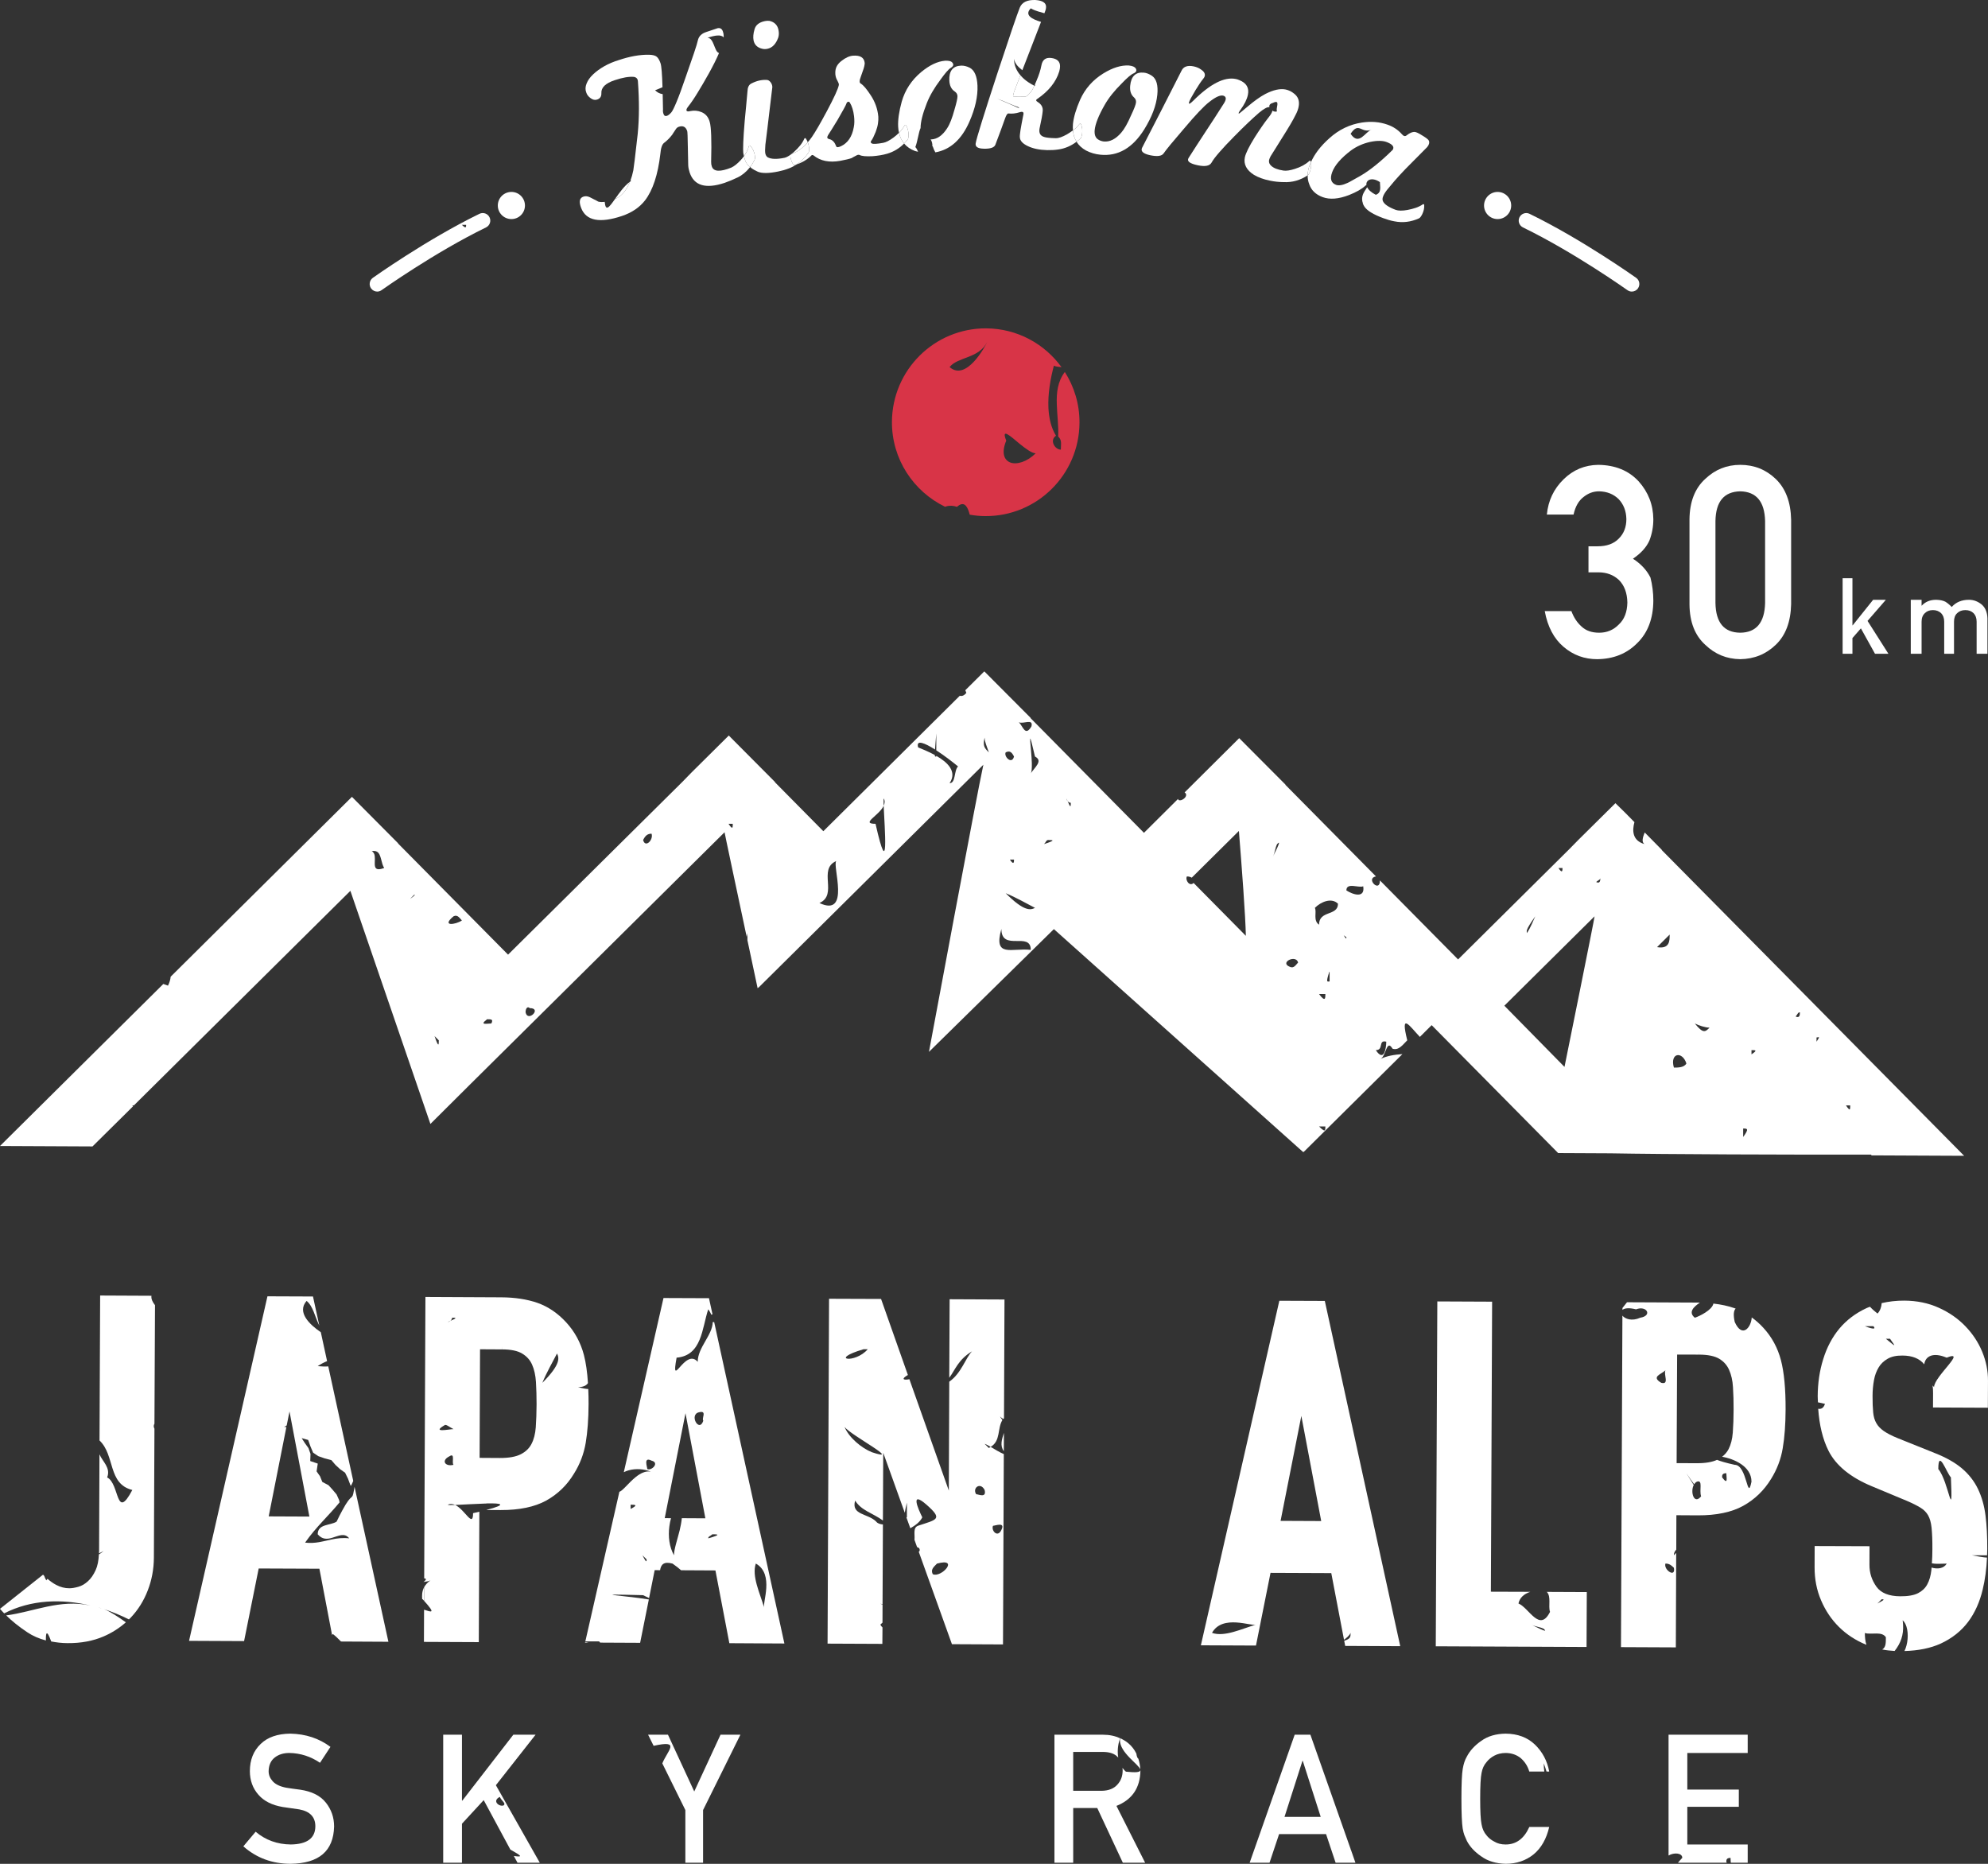 <?xml version="1.0" encoding="utf-8"?>
<!-- Generator: Adobe Illustrator 16.0.0, SVG Export Plug-In . SVG Version: 6.00 Build 0)  -->
<!DOCTYPE svg PUBLIC "-//W3C//DTD SVG 1.1//EN" "http://www.w3.org/Graphics/SVG/1.1/DTD/svg11.dtd">
<svg version="1.1" id="レイヤー_1" xmlns="http://www.w3.org/2000/svg" xmlns:xlink="http://www.w3.org/1999/xlink" x="0px"
	 y="0px" width="320px" height="300.004px" viewBox="0 0 320 300.004" enable-background="new 0 0 320 300.004"
	 xml:space="preserve">
<rect x="0" y="0" width="320" height="300.004" fill="#333333" stroke="none"/>
<g>
	<g>
		<g>
			<g>
				<path fill="#FFFFFF" d="M255.689,87.933h1.461c1.47,0,2.609-0.4,3.43-1.25c0.8-0.8,1.21-1.84,1.21-3.14
					c-0.03-1.31-0.45-2.37-1.25-3.21c-0.82-0.8-1.86-1.22-3.14-1.25c-0.931,0-1.75,0.31-2.5,0.91c-0.801,0.61-1.33,1.55-1.61,2.83
					h-4.3c0.22-2.24,1.109-4.13,2.699-5.68c1.551-1.52,3.41-2.29,5.57-2.32c2.73,0.03,4.91,0.92,6.52,2.67
					c1.541,1.73,2.33,3.75,2.351,6.09c0,1.19-0.21,2.33-0.63,3.42c-0.49,1.1-1.38,2.069-2.65,2.93c1.301,0.84,2.24,1.86,2.82,3.04
					c0.3,1.2,0.46,2.43,0.46,3.72c-0.021,2.88-0.89,5.16-2.59,6.82c-1.69,1.71-3.83,2.56-6.45,2.59c-2.04,0-3.84-0.65-5.4-1.98
					c-1.569-1.33-2.58-3.25-3.039-5.76h4.289c0.381,1.03,0.931,1.86,1.631,2.48c0.709,0.67,1.649,1,2.84,1
					c1.25,0,2.31-0.44,3.18-1.34c0.87-0.81,1.33-1.99,1.359-3.52c-0.029-1.55-0.489-2.76-1.359-3.63c-0.87-0.81-1.96-1.23-3.29-1.23
					h-1.61V87.933L255.689,87.933z"/>
				<path fill="#FFFFFF" d="M271.95,83.583c0.03-2.81,0.87-4.99,2.55-6.51c1.57-1.49,3.439-2.25,5.62-2.25
					c2.239,0,4.14,0.76,5.72,2.28c1.59,1.53,2.41,3.72,2.471,6.56v13.569c-0.061,2.84-0.881,5.03-2.471,6.55
					c-1.58,1.52-3.48,2.29-5.72,2.32c-2.181-0.03-4.05-0.79-5.62-2.3c-1.68-1.52-2.52-3.68-2.55-6.49V83.583z M284.12,83.853
					c-0.08-3.13-1.42-4.71-4-4.77c-2.61,0.06-3.931,1.64-3.99,4.77v13.219c0.06,3.15,1.38,4.74,3.99,4.77
					c2.58-0.03,3.92-1.62,4-4.77V83.853z"/>
			</g>
			<g>
				<polygon fill="#FFFFFF" points="296.6,93.072 298.18,93.072 298.18,100.652 298.221,100.652 301.51,96.542 303.561,96.542 
					300.609,99.942 303.971,105.232 301.811,105.232 299.54,101.143 298.18,102.703 298.18,105.232 296.6,105.232 				"/>
				<path fill="#FFFFFF" d="M307.57,96.542h1.74v0.94h0.029c0.58-0.63,1.36-0.94,2.311-0.94c0.609,0.01,1.109,0.12,1.49,0.31
					c0.369,0.23,0.709,0.52,1.02,0.85c0.68-0.78,1.619-1.16,2.79-1.16c0.729,0,1.409,0.26,2.02,0.75c0.601,0.51,0.91,1.26,0.94,2.24
					v5.7h-1.74v-5.16c0-0.6-0.18-1.06-0.5-1.38c-0.34-0.33-0.779-0.49-1.311-0.49c-0.539,0-0.979,0.16-1.319,0.49
					c-0.351,0.32-0.511,0.78-0.511,1.38v5.16h-1.579v-5.16c0-0.6-0.181-1.06-0.5-1.38c-0.36-0.33-0.79-0.49-1.31-0.49
					c-0.541,0-0.971,0.16-1.301,0.49c-0.35,0.32-0.529,0.78-0.529,1.38v5.16h-1.74V96.542z"/>
			</g>
		</g>
		<g>
			<path fill="none" d="M199.42,133.752l-7.59,7.52c0.21,0.12,0.391,0.29,0.561,0.47c-0.08,0.16-0.17,0.29-0.261,0.38l8.41,8.51
				C200.471,147.322,199.91,139.882,199.42,133.752z"/>
			<path fill="#FFFFFF" d="M67.96,257.42h0.08l0.23,0.26v-2.199C67.91,256.15,67.91,256.852,67.96,257.42z"/>
			<path fill="#FFFFFF" d="M98.98,32.053L98.98,32.053c1.05-0.45,1.86-1.38,2.42-2.8C100.46,29.934,99.64,31.124,98.98,32.053z"/>
			<path fill="none" d="M249.16,160.002c0.311,0.16,0.55,0.33,0.73,0.52c0.139,0.17,0.229,0.391,0.25,0.66
				c0.01,0.061,0.039,0.12,0.039,0.18C249.16,161.691,247.811,160.352,249.16,160.002z M251.83,171.73c0,0,4.92-24.29,4.84-24.238
				l-14.52,14.389L251.83,171.73z"/>
			<polygon fill="#FFFFFF" points="68.28,254.621 68.28,254.55 68.17,254.641 			"/>
			<path fill="#FFFFFF" d="M164.25,12.114l-1.01,2.63l-0.08,0.29l-0.08,0.32c-0.03,0.07,0,0.13,0.061,0.18
				c0.049,0.05,0.17,0.05,0.369,0.01c0.19,0.03,0.42,0.04,0.68,0.03l0.91-0.03c0.17-0.02,0.461-0.29,0.881-0.81
				c0.1-0.12,0.22-0.32,0.359-0.61l0.15-0.33C166.029,13.574,165.02,13.024,164.25,12.114z"/>
			<path fill="#FFFFFF" d="M84.5,33.083c0-1.21-0.97-2.19-2.18-2.19s-2.19,0.98-2.19,2.19c0,1.2,0.98,2.18,2.19,2.18
				S84.5,34.283,84.5,33.083z"/>
			<path fill="#FFFFFF" d="M75.03,36.193c0,0.34,0,0.68-0.68,0H75.03z M59.73,46.423c0.24,0.33,0.61,0.51,0.99,0.51
				c0.24,0,0.49-0.08,0.7-0.23c0.09-0.06,8.52-6.06,16.82-10.1c0.6-0.3,0.85-1.02,0.56-1.62c-0.29-0.61-1.02-0.86-1.62-0.57
				c-8.49,4.13-17.08,10.25-17.17,10.31C59.47,45.113,59.34,45.874,59.73,46.423z"/>
			<path fill="#FFFFFF" d="M238.88,33.083c0,1.2,0.979,2.18,2.181,2.18c1.209,0,2.189-0.98,2.189-2.18c0-1.21-0.98-2.19-2.189-2.19
				C239.859,30.894,238.88,31.874,238.88,33.083z"/>
			<path fill="#FFFFFF" d="M244.58,34.983c-0.29,0.6-0.04,1.32,0.561,1.62c8.299,4.04,16.729,10.04,16.819,10.1
				c0.21,0.15,0.46,0.23,0.7,0.23c0.38,0,0.76-0.18,0.99-0.51c0.39-0.55,0.27-1.31-0.28-1.7c-0.091-0.06-8.681-6.18-17.17-10.31
				C245.6,34.124,244.88,34.374,244.58,34.983z"/>
			<path fill="#FFFFFF" d="M94.42,13.444c-0.21,0.52-0.23,1-0.05,1.45c0.11,0.35,0.34,0.65,0.7,0.91c0.35,0.26,0.7,0.34,1.05,0.22
				c0.48-0.16,0.7-0.5,0.68-1.03c-0.05-0.9,0.67-1.6,2.16-2.09c1.26-0.42,2.28-0.6,3.07-0.53c0.4,0.07,0.62,0.3,0.65,0.7
				c0.23,3.13,0.22,5.95-0.03,8.479c-0.41,3.65-0.65,5.61-0.71,5.88c-0.12,0.6-0.28,1.14-0.46,1.63l0.12,0.05l-0.2,0.14
				c-0.56,1.42-1.37,2.35-2.42,2.8l0,0c-0.91,1.29-1.5,2.09-1.64,0.44c-0.39,0.04-0.74,0.04-1.04-0.04
				c-0.22-0.13-0.44-0.25-0.66-0.35l-0.68-0.35c-0.37-0.18-0.72-0.22-1.06-0.1c-0.62,0.21-0.74,0.82-0.35,1.83
				c0.79,2.05,2.98,2.48,6.57,1.28c1.57-0.53,2.81-1.36,3.7-2.5c1.26-1.64,2.08-4.13,2.47-7.46c0.08-0.97,0.28-1.57,0.61-1.81
				c0.47-0.36,0.86-0.75,1.18-1.16c0.08-0.07,0.17-0.21,0.28-0.4c0.12-0.19,0.27-0.42,0.46-0.69c0.12-0.17,0.27-0.28,0.46-0.34
				c0.66-0.22,1.11,0.01,1.34,0.7c0.04,0.13,0.08,1,0.1,2.6c0.05,1.89,0.07,2.86,0.06,2.92c0.02,0.37,0.1,0.75,0.23,1.14
				c0.71,2.13,2.59,2.68,5.63,1.67c0.66-0.23,1.36-0.52,2.11-0.88c0.74-0.36,1.39-0.91,1.97-1.63l0.03-0.05
				c-0.15-0.12-0.3-0.24-0.42-0.38c-0.18-0.22-0.32-0.48-0.42-0.78c-0.05-0.17-0.11-0.37-0.16-0.58c-0.15,0.21-0.32,0.43-0.52,0.64
				c-0.56,0.6-1.07,1-1.51,1.2c-1.81,0.73-2.86,0.67-3.14-0.18c-0.08-0.22-0.12-0.48-0.11-0.76c0.09-3.47,0.01-5.6-0.23-6.41
				c-0.21-0.77-0.65-1.3-1.33-1.58c-0.58-0.24-1.18-0.29-1.77-0.169c-0.37,0.1-0.59,0.069-0.64-0.091
				c-0.05-0.139,0.06-0.369,0.31-0.679c0.46-0.59,0.96-1.32,1.49-2.2c0.54-0.87,1.14-1.91,1.81-3.1c0.7-1.27,1.24-2.35,1.63-3.27
				c-0.77-0.18-0.8-2.45-1.86-2.45c1.19-0.4,2.15-0.56,2.6-0.08c0.01-0.06,0.02-0.13,0.01-0.19c0-0.25-0.04-0.49-0.12-0.72
				c-0.15-0.46-0.44-0.64-0.87-0.55l-1.85,0.62c-0.69,0.23-1.11,0.63-1.28,1.19c-0.11,0.5-0.34,1.25-0.68,2.25
				c-0.34,1.01-0.78,2.29-1.33,3.84c-0.59,1.73-1.08,3.06-1.47,3.99c-0.39,0.93-0.67,1.489-0.84,1.669
				c-0.26,0.29-0.49,0.47-0.69,0.54c-0.28,0.09-0.46-0.01-0.56-0.31c-0.08-0.23-0.11-0.459-0.08-0.7c-0.01-0.91-0.03-1.73-0.05-2.48
				c-0.45-0.07-0.84-0.24-1.23-0.63c0.34-0.1,0.78-0.32,1.2-0.48c-0.06-2.13-0.17-3.42-0.31-3.84c-0.17-0.5-0.37-0.86-0.62-1.07
				s-0.67-0.31-1.25-0.32c-1.46-0.03-3.08,0.26-4.86,0.86c-0.83,0.25-1.61,0.58-2.32,0.98c-0.72,0.41-1.32,0.85-1.81,1.32
				C94.97,12.444,94.62,12.934,94.42,13.444z"/>
			<path fill="#FFFFFF" d="M130.02,22.903c-0.07-0.19-0.15-0.36-0.25-0.52c-0.12-0.2-0.22-0.21-0.31-0.05
				c-0.16,0.38-0.39,0.74-0.66,1.08c-0.28,0.34-0.59,0.67-0.94,0.99c-0.15,0.14-0.29,0.26-0.43,0.37
				C128.35,24.463,129.21,23.843,130.02,22.903z"/>
			<path fill="#FFFFFF" d="M120.85,23.553c0.29,0.34,0.5,0.77,0.62,1.28c0.08,0.41,0.09,0.69,0.01,0.84
				c-0.12,0.24-0.24,0.47-0.36,0.68c-0.12,0.19-0.24,0.36-0.37,0.52c0.08,0.07,0.15,0.15,0.24,0.22c0.26,0.18,0.59,0.37,1,0.55
				c0.67,0.28,1.77,0.27,3.28-0.04c0.33-0.07,0.64-0.15,0.93-0.23c0.29-0.09,0.57-0.18,0.84-0.29c0.42-0.16,0.81-0.37,1.17-0.61
				l-0.2,0.08c-0.21,0.03-0.34-0.03-0.38-0.17c-0.21-0.34-0.34-0.72-0.4-1.16c-0.02-0.18,0-0.28,0.05-0.34
				c-0.38,0.27-0.72,0.46-1.02,0.52c-1.23,0.25-2.12,0.22-2.68-0.08c-0.19-0.11-0.32-0.32-0.39-0.62c-0.05-0.26-0.05-0.73,0.01-1.41
				c0.22-1.69,0.41-3.31,0.59-4.85s0.35-3.02,0.53-4.43c-0.01-0.3-0.11-0.56-0.29-0.79c-0.19-0.24-0.39-0.35-0.61-0.36
				c-0.82-0.05-1.66,0.15-2.5,0.59c-0.38,0.2-0.58,0.61-0.6,1.23c-0.08,0.81-0.15,1.61-0.22,2.41c-0.07,0.81-0.15,1.61-0.23,2.41
				c-0.12,1.43-0.2,2.58-0.23,3.43c-0.03,0.86-0.03,1.42,0,1.69l0.11,0.51c0.38-0.53,0.65-1.05,0.79-1.59
				C120.61,23.363,120.71,23.374,120.85,23.553z"/>
			<path fill="#FFFFFF" d="M125.31,4.824c-0.16-0.8-0.66-1.29-1.48-1.47c-0.23-0.02-0.46-0.01-0.7,0.04
				c-0.94,0.19-1.5,0.64-1.68,1.34c-0.2,0.68-0.25,1.27-0.15,1.77c0.15,0.73,0.64,1.19,1.46,1.36c0.23,0.05,0.49,0.05,0.77-0.01
				c0.78-0.16,1.36-0.76,1.74-1.8C125.39,5.684,125.4,5.274,125.31,4.824z"/>
			<path fill="#FFFFFF" d="M120.33,26.494c0.12,0.14,0.27,0.26,0.42,0.38c0.13-0.16,0.25-0.33,0.37-0.52
				c0.12-0.21,0.24-0.44,0.36-0.68c0.08-0.15,0.07-0.43-0.01-0.84c-0.12-0.51-0.33-0.94-0.62-1.28c-0.14-0.18-0.24-0.19-0.31-0.01
				c-0.14,0.54-0.41,1.06-0.79,1.59c0.05,0.21,0.11,0.41,0.16,0.58C120.01,26.013,120.15,26.273,120.33,26.494z"/>
			<path fill="#FFFFFF" d="M127.33,24.813c-0.03,0.01-0.04,0.04-0.05,0.07l0.15-0.11L127.33,24.813z"/>
			<path fill="#FFFFFF" d="M133.29,21.753c0.27-0.4,0.78-1.23,1.55-2.49c0.86-1.49,1.33-2.349,1.4-2.579
				c0.05-0.18,0.14-0.27,0.26-0.29c0.11-0.06,0.21-0.01,0.31,0.15c0.33,0.54,0.55,1.26,0.66,2.14c0.08,0.67,0.07,1.27-0.04,1.79
				c-0.27,1.52-0.96,2.54-2.06,3.06c-0.44,0.2-0.69,0.21-0.77,0.02c-0.21-0.6-0.54-0.97-0.97-1.12c-0.3-0.06-0.46-0.16-0.47-0.3
				C133.15,22.063,133.19,21.934,133.29,21.753z M130.14,24.563c-0.53,0.8-1.18,1.43-1.93,1.91c0.98-0.34,1.78-0.82,2.39-1.44
				c0.08-0.11,0.2-0.11,0.36-0.01c1.1,0.89,2.52,1.17,4.26,0.87c0.83-0.16,1.46-0.3,1.87-0.45c0.02-0.03,0.31-0.19,0.86-0.47
				c0.16-0.07,0.3-0.08,0.43-0.02c0.34,0.18,1.03,0.24,2.06,0.19c0.89-0.07,1.68-0.2,2.36-0.4c1.05-0.31,1.96-0.86,2.73-1.64
				c-0.4-0.48-0.67-1.05-0.82-1.73c-0.26,0.26-0.55,0.52-0.88,0.76c-0.67,0.5-1.23,0.78-1.68,0.86c-1,0.18-1.6,0.21-1.81,0.1
				c-0.21-0.11-0.24-0.26-0.09-0.45c0.19-0.24,0.42-0.71,0.7-1.4c0.18-0.48,0.31-0.93,0.37-1.34c0.06-0.4,0.08-0.78,0.06-1.11
				c-0.11-1.26-0.53-2.43-1.27-3.53c-0.3-0.45-0.57-0.83-0.83-1.14c-0.26-0.31-0.52-0.55-0.78-0.71c-0.13-0.08-0.16-0.29-0.08-0.64
				l0.16-0.48l0.3-0.86c0.2-0.53,0.3-0.96,0.31-1.28c-0.08-0.88-0.71-1.28-1.89-1.19c-0.6,0.05-1.22,0.34-1.86,0.85
				c-0.6,0.46-0.92,1-0.97,1.62c-0.01,0.12-0.02,0.24-0.01,0.34c0,0.11,0,0.22,0.02,0.31c0.04,0.31,0.14,0.61,0.31,0.89
				c0.16,0.29,0.25,0.52,0.24,0.69c-0.13,0.67-0.78,2.07-1.92,4.21c-0.52,0.959-0.97,1.79-1.37,2.479c-0.4,0.69-0.75,1.25-1.04,1.68
				c-0.22,0.32-0.45,0.6-0.68,0.87c0.1,0.25,0.18,0.52,0.21,0.83C130.26,24.144,130.24,24.423,130.14,24.563z"/>
			<path fill="#FFFFFF" d="M127.63,26.383c0.04,0.14,0.17,0.2,0.38,0.17l0.2-0.08c0.75-0.48,1.4-1.11,1.93-1.91
				c0.1-0.14,0.12-0.42,0.09-0.83c-0.03-0.31-0.11-0.58-0.21-0.83c-0.81,0.94-1.67,1.56-2.59,1.87l-0.15,0.11
				c-0.05,0.06-0.07,0.16-0.05,0.34C127.29,25.664,127.42,26.043,127.63,26.383z"/>
			<path fill="#FFFFFF" d="M145.6,20.204c0.1-0.16,0.2-0.13,0.3,0.07c0.21,0.39,0.33,0.85,0.35,1.38c0,0.42-0.05,0.69-0.16,0.82
				c-0.17,0.23-0.37,0.43-0.56,0.63c0.44,0.52,1.02,0.93,1.75,1.2c0.17,0.06,0.34,0.08,0.5,0.12c-0.13-0.3-0.26-0.58-0.44-0.75
				c0.37-0.94,0.54-2.48,0.84-3.06c0-0.97,0.33-2.3,1-4c0.47-1.21,1.21-2.47,2.21-3.8c0.75-1.05,1.3-1.68,1.65-1.89
				c0.43-0.26,0.51-0.54,0.26-0.84c-0.18-0.24-0.58-0.34-1.18-0.31c-1.22,0.1-2.51,0.72-3.86,1.84c-1.53,1.28-2.57,2.86-3.11,4.74
				c-0.44,1.589-0.63,2.929-0.58,4.02c0.01,0.36,0.07,0.69,0.14,1C145.07,21.003,145.38,20.613,145.6,20.204z"/>
			<path fill="#FFFFFF" d="M150.14,23.563c0.11,0.36,0.26,0.68,0.42,0.96c2.39-0.42,4.22-2.06,5.48-4.93
				c0.94-2.139,1.37-4.08,1.3-5.819c-0.07-1.52-0.49-2.48-1.26-2.88c-0.49-0.24-0.95-0.35-1.39-0.33c-1.32,0.06-1.95,0.86-1.88,2.4
				c0.04,0.82,0.33,1.41,0.88,1.77c0.27,0.18,0.42,0.43,0.43,0.74c0.01,0.34-0.15,1.06-0.48,2.17c-0.37,1.359-0.76,2.359-1.17,2.979
				c-0.74,1.17-1.61,1.78-2.59,1.82h-0.08c0.23,0.35,0.3,0.72,0.28,1.12H150.14z"/>
			<path fill="#FFFFFF" d="M146.09,22.474c0.11-0.13,0.16-0.4,0.16-0.82c-0.02-0.53-0.14-0.99-0.35-1.38c-0.1-0.2-0.2-0.23-0.3-0.07
				c-0.22,0.41-0.53,0.8-0.89,1.17c0.15,0.68,0.42,1.25,0.82,1.73C145.72,22.903,145.92,22.704,146.09,22.474z"/>
			<path fill="#FFFFFF" d="M163.891,17.234c0.1,0.1,0.199,0.18,0.189,0.19c-0.02,0.03-0.67-0.32-3.57-1.54
				C161.54,16.224,162.88,16.914,163.891,17.234z M158.37,23.934c1.06,0.03,1.68-0.19,1.85-0.64l0.889-2.37
				c0.261-0.7,0.471-1.31,0.66-1.83c0.201-0.58,0.391-0.85,0.551-0.83c0.58,0.07,1.199,0,1.85-0.21c0.49-0.15,0.67,0.01,0.54,0.49
				c-0.2,0.98-0.34,1.77-0.44,2.36c-0.09,0.59-0.129,0.98-0.109,1.17c0.01,0.56,0.439,1.04,1.279,1.44
				c0.851,0.41,1.891,0.62,3.121,0.65c0.629,0.01,1.219-0.02,1.77-0.1c1.09-0.15,2.07-0.58,2.96-1.25
				c-0.34-0.52-0.53-1.14-0.58-1.83c-0.31,0.22-0.63,0.45-0.979,0.65c-0.74,0.41-1.33,0.62-1.791,0.61
				c-0.939-0.02-1.549-0.09-1.84-0.19c-0.649-0.18-0.899-0.63-0.77-1.36c0.3-1.36,0.46-2.28,0.5-2.74
				c0.09-0.65-0.18-1.16-0.801-1.54c-0.279-0.17-0.319-0.33-0.1-0.47c1.86-1.26,3.051-2.74,3.57-4.44c0.08-0.29,0.13-0.56,0.13-0.8
				c0.021-0.79-0.45-1.25-1.42-1.37c-0.89-0.11-1.41,0.28-1.58,1.2c-0.13,0.72-0.399,1.56-0.81,2.51l-0.24,0.57
				c0.01,0.07,0.02,0.15,0.02,0.229l-0.109-0.05l-0.15,0.33c-0.14,0.29-0.26,0.49-0.359,0.61c-0.42,0.52-0.711,0.79-0.881,0.81
				l-0.91,0.03c-0.26,0.01-0.489,0-0.68-0.03c-0.199,0.04-0.32,0.04-0.369-0.01c-0.061-0.05-0.091-0.11-0.061-0.18l0.08-0.32
				l0.08-0.29l1.01-2.63c-0.58-0.67-1.029-1.55-1.029-2.65c0.139,0.81,0.709,1.35,1.34,1.84l1.27-3.28l1.74-4.5
				c-1.43-0.42-2.74-1.09-1.65-2.18c0.78,0.46,1.551,0.58,2.189,0.79l0.15-0.39c0.08-0.21,0.12-0.42,0.12-0.61
				c0.021-0.67-0.55-1.05-1.71-1.13c-1.32-0.05-2.16,0.35-2.52,1.22c-0.43,1.07-1.631,4.59-3.601,10.56
				c-2.19,6.69-3.36,10.45-3.5,11.29C156.96,23.633,157.4,23.914,158.37,23.934z"/>
			<path fill="#FFFFFF" d="M173.75,19.974c0.13-0.14,0.221-0.11,0.29,0.11c0.16,0.42,0.21,0.89,0.149,1.42
				c-0.06,0.41-0.149,0.67-0.27,0.79c-0.199,0.19-0.42,0.36-0.63,0.52c0.351,0.57,0.86,1.05,1.54,1.42c0.72,0.37,1.48,0.59,2.3,0.67
				c2.83,0.28,5.181-1.08,7.05-4.07c1.23-1.99,1.94-3.85,2.11-5.58c0.149-1.51-0.13-2.52-0.83-3.03c-0.46-0.31-0.899-0.49-1.33-0.53
				c-1.319-0.13-2.06,0.57-2.21,2.11c-0.08,0.82,0.13,1.45,0.62,1.88c0.239,0.22,0.351,0.48,0.319,0.8
				c-0.029,0.33-0.289,1.02-0.789,2.069c-0.561,1.3-1.09,2.23-1.58,2.79c-0.9,1.05-1.84,1.52-2.82,1.43
				c-0.34-0.04-0.66-0.15-0.95-0.35c-0.409-0.28-0.579-0.79-0.51-1.51c0.101-0.98,0.63-2.32,1.601-4.02
				c0.64-1.13,1.549-2.27,2.729-3.44c0.89-0.93,1.53-1.48,1.91-1.63c0.45-0.2,0.569-0.47,0.37-0.8c-0.15-0.26-0.521-0.42-1.12-0.48
				c-1.229-0.07-2.591,0.35-4.091,1.27c-1.699,1.05-2.949,2.46-3.75,4.25c-0.659,1.51-1.039,2.81-1.149,3.89
				c-0.03,0.36-0.03,0.7,0,1.03l0.149-0.11C173.21,20.604,173.5,20.303,173.75,19.974z"/>
			<path fill="#FFFFFF" d="M173.92,22.293c0.12-0.12,0.21-0.38,0.27-0.79c0.061-0.53,0.011-1-0.149-1.42
				c-0.069-0.22-0.16-0.25-0.29-0.11c-0.25,0.33-0.54,0.63-0.891,0.9l-0.149,0.11c0.05,0.69,0.24,1.31,0.58,1.83
				C173.5,22.653,173.721,22.483,173.92,22.293z"/>
			<path fill="#FFFFFF" d="M199.43,18.283c-0.119-0.02-0.039-0.21,0.23-0.579c0.65-0.9,1.061-1.71,1.21-2.45
				c0.229-1.1-0.229-1.89-1.36-2.35l-0.31-0.12c-0.091-0.03-0.19-0.05-0.28-0.07c-1.84-0.38-4.13,0.79-6.85,3.5
				c-0.53,0.53-0.76,0.62-0.68,0.27c0.049-0.24,0.389-0.88,1.02-1.93c0.52-0.86,0.949-1.49,1.279-1.89
				c0.121-0.14,0.211-0.3,0.24-0.46c0.07-0.36-0.13-0.7-0.6-1.01c-0.32-0.24-0.721-0.41-1.189-0.51c-0.99-0.2-1.65,0.03-1.961,0.71
				l-3.31,6.5c-1.05,2.06-2.07,4.04-3.05,5.93c-0.23,0.54,0.22,0.93,1.35,1.17c1.13,0.23,1.84,0.13,2.13-0.3
				c0.45-0.65,1.53-1.96,3.25-3.95c1.91-2.27,3.28-3.71,4.101-4.33c1.06-0.84,1.83-1.17,2.31-1c0.431,0.16,0.46,0.55,0.09,1.16
				c-1.05,1.66-2.06,3.22-3.03,4.68c-0.959,1.47-1.869,2.86-2.709,4.19c-0.301,0.51,0.199,0.89,1.5,1.16
				c1.16,0.24,1.879,0.11,2.189-0.4c0.23-0.42,0.65-0.98,1.27-1.69c0.61-0.71,1.42-1.57,2.41-2.57c0.811-0.82,1.541-1.55,2.2-2.17
				c0.66-0.63,1.261-1.17,1.79-1.63c0.78-0.649,1.33-0.95,1.67-0.899c-0.08-0.27,0.04-0.55,0.551-0.68
				c1.359-0.68,0.35,1.03,0.68,1.35c-0.221,0.12-0.521,0.05-0.771-0.11v0.08c-0.06,0.26-0.3,0.65-0.729,1.18
				c-0.301,0.38-0.62,0.82-0.971,1.33c-0.35,0.51-0.729,1.08-1.129,1.71c-0.921,1.48-1.451,2.56-1.591,3.22
				c-0.229,1.11,0.261,2.05,1.45,2.81c0.68,0.41,1.54,0.73,2.58,0.94c0.71,0.15,1.449,0.23,2.24,0.24c1.359,0.06,2.64-0.3,3.84-1.09
				c0-0.53,0.109-1.09,0.33-1.68c0.05-0.14,0.13-0.28,0.189-0.42v-0.05c-0.029-0.23-0.119-0.28-0.26-0.16
				c-0.58,0.54-1.35,0.96-2.29,1.26c-0.8,0.26-1.42,0.35-1.87,0.28c-0.93-0.14-1.59-0.4-1.98-0.78c-0.289-0.26-0.399-0.56-0.33-0.92
				c0.031-0.14,0.111-0.33,0.23-0.58c0.03-0.04,0.2-0.3,0.49-0.78l1.33-2.13c1.09-1.72,1.83-2.97,2.21-3.76
				c0.25-0.46,0.41-0.899,0.49-1.299c0.19-0.92-0.06-1.64-0.74-2.15c-0.399-0.33-0.84-0.54-1.34-0.65c-0.9-0.18-1.99,0.06-3.29,0.73
				c-0.83,0.44-1.78,1.12-2.85,2.03C199.91,17.923,199.46,18.293,199.43,18.283z"/>
			<path fill="#FFFFFF" d="M214.439,27.704c0.41-1.11,1.42-2.27,3.041-3.5c0.89-0.64,1.899-1.1,3.06-1.36
				c1.2-0.25,2.13-0.22,2.79,0.07c0.76,0.31,1.061,0.66,0.92,1.05c-0.029,0.09-0.07,0.15-0.109,0.19
				c-1.91,1.88-3.631,3.26-5.141,4.14l-1.34,0.75c-0.34,0.2-0.59,0.33-0.75,0.4c-0.801,0.37-1.42,0.47-1.85,0.31
				C214.25,29.454,214.04,28.763,214.439,27.704z M220.76,20.874c-0.99,0.31-2.01,2.69-3.359,0.66
				C218.75,19.513,219.09,21.533,220.76,20.874z M210.9,27.494c-0.131,0.39-0.271,0.64-0.41,0.73l0,0c-0.01,0.5,0.07,0.97,0.25,1.42
				c0.33,0.98,1.05,1.67,2.15,2.08c1.159,0.43,2.569,0.32,4.26-0.33c1.18-0.47,2.06-0.97,2.649-1.52c0.04-0.04,0.101-0.06,0.15-0.09
				c-0.12-0.83,0.89-1.34,2.17-0.47c0,0.68,0.33,1.69-0.66,2.04c-0.771-0.39-1.2-0.82-1.39-1.22c-0.34,0.49-0.58,0.89-0.68,1.16
				c-0.16,0.41-0.171,0.81-0.08,1.2c0.049,0.09,0.069,0.19,0.069,0.28c0.06,0.17,0.149,0.33,0.25,0.49c0.431,0.64,1.42,1.25,3,1.84
				c0.32,0.12,0.63,0.22,0.931,0.31c0.299,0.09,0.6,0.16,0.89,0.21c1.34,0.27,2.659,0.11,3.96-0.48c0.16-0.07,0.33-0.29,0.52-0.66
				c0.23-0.48,0.34-0.94,0.32-1.39c0.01-0.22-0.07-0.29-0.23-0.2c-0.34,0.23-0.72,0.42-1.14,0.56c-0.409,0.14-0.851,0.25-1.319,0.34
				c-0.83,0.15-1.461,0.14-1.891-0.01c-1.15-0.43-1.84-0.9-2.061-1.4c-0.1-0.21-0.09-0.47,0.021-0.76c0.11-0.32,0.341-0.68,0.67-1.1
				c0.341-0.42,0.75-0.9,1.22-1.46c0.48-0.55,1.061-1.18,1.73-1.88c1.74-1.77,2.9-2.94,3.471-3.5c0.309-0.37,0.409-0.72,0.279-1.05
				c-0.109-0.2-0.46-0.47-1.05-0.82c-0.58-0.37-1-0.57-1.25-0.58c-0.21,0-0.431,0.05-0.681,0.17c-0.16,0.07-0.359,0.2-0.609,0.39
				c-0.23,0.2-0.49,0.13-0.77-0.21c-0.621-0.7-1.391-1.21-2.33-1.53c-1.25-0.44-2.61-0.55-4.08-0.33
				c-1.961,0.3-3.721,1.14-5.271,2.55c-1.399,1.25-2.37,2.53-2.95,3.85C211.08,26.543,211.05,27.003,210.9,27.494z"/>
			<path fill="#FFFFFF" d="M210.49,28.224L210.49,28.224c0.14-0.09,0.279-0.34,0.41-0.73c0.149-0.49,0.18-0.95,0.109-1.37
				c-0.06,0.14-0.14,0.28-0.189,0.42C210.6,27.133,210.49,27.693,210.49,28.224z"/>
			<path fill="#D83447" d="M158.92,55.013c-0.31,0.69-3.37,6.44-6.07,4.07C154.21,57.393,157.59,57.733,158.92,55.013z
				 M164.15,71.453c0.93,0.75,1.939,1.51,2.56,1.51c-1.39,1.38-3.05,1.87-4.09,1.48c-1-0.39-1.46-1.55-0.649-3.52
				C161.13,68.803,162.561,70.133,164.15,71.453z M152.13,81.573l0.13-0.05c0.58-0.18,1.22-0.15,1.78,0.06
				c1.05-0.94,1.61-0.26,1.97,0.96l0.08,0.3c0.81,0.14,1.65,0.23,2.5,0.23c8.34,0.05,15.131-6.69,15.17-15.03
				c0.02-3.01-0.859-5.81-2.359-8.17c-1.16,1.53-1.36,3.33-1.291,5.23c0.051,1.72,0.301,3.49,0.221,5.16
				c0.641,0.59,0.43,1.22,0.43,2.11c-0.97,0-1.869-1.51-0.779-2.24c-0.791-1.27-1.131-2.82-1.221-4.45
				c-0.109-2.31,0.33-4.76,0.881-6.83c0.409,0.21,0.819,0.17,1.229,0.25c-2.729-3.76-7.13-6.22-12.13-6.25
				c-8.33-0.04-15.12,6.689-15.17,15.04C143.54,73.913,147.05,79.113,152.13,81.573z"/>
			<path fill="#FFFFFF" d="M297.141,177.932h0.68C297.82,178.602,297.82,178.941,297.141,177.932z M292.4,167.671v-0.68
				C292.74,166.992,293.08,166.662,292.4,167.671z M289.029,163.611c0.341-0.33,0.341-0.67,0.691-0.67
				C289.721,163.281,289.721,163.952,289.029,163.611z M281.93,169.711v-0.68C282.6,169.031,282.939,169.031,281.93,169.711z
				 M280.59,183.012v-1.361C281.25,181.65,281.59,181.65,280.59,183.012z M272.811,164.742c0.67,0.33,1.689,0.67,2.369,0.67
				C274.5,166.091,274.16,166.432,272.811,164.742z M269.439,171.841c-0.68-2.37,1.351-2.71,2.011-0.67
				C271.109,171.841,270.109,171.841,269.439,171.841z M266.73,152.452c0.67-0.681,1.359-1.36,2.029-2.02
				C268.76,151.441,268.76,152.792,266.73,152.452z M256.93,141.972c0.34-0.34,0.67-0.34,0.67-0.67
				C257.6,141.632,257.6,142.312,256.93,141.972z M251.83,171.73l-9.68-9.85l14.52-14.389
				C256.75,147.442,251.83,171.73,251.83,171.73z M247.13,147.492c-0.33,0.67-0.68,1.69-1.351,2.7
				C245.779,149.852,245.439,149.852,247.13,147.492z M251.51,139.712c0,0.34,0,1.02-0.65,0H251.51z M221.46,169.031
				c1.33,0,0.319-1.7,1.681-1.36C223.141,168.691,222.79,171.051,221.46,169.031z M216.721,143.322c0-1.35,2.029-0.34,2.709-0.67
				C219.77,144.672,217.74,143.992,216.721,143.322z M216.29,150.552c0.13,0.091,0.271,0.171,0.431,0.32
				C216.721,151.162,216.689,151.162,216.29,150.552z M212.32,148.842c-1-0.68-0.33-2.03-0.67-2.71c1-1.01,2.699-1.68,3.72-0.67
				C215.37,147.492,212.32,146.472,212.32,148.842z M214.02,157.973c-0.34,0-0.68,0.34,0-1.681V157.973z M212.32,160.002h1.02
				C213.34,160.672,213.34,161.361,212.32,160.002z M212.32,181.313h1.02C213.34,181.992,213.34,182.332,212.32,181.313z
				 M207.6,155.611c-1.699-0.68,1.01-2.029,1.351-0.68C208.609,155.271,208.27,155.952,207.6,155.611z M204.891,137.912
				c0.34-0.68,0.34-1.37,0.68-2.05C205.91,135.522,206.25,135.212,204.891,137.912z M191.05,141.072c0.32,0,0.57,0.08,0.78,0.2
				l7.59-7.52c0.49,6.13,1.051,13.57,1.12,16.88l-8.41-8.51C191.48,142.762,190.74,141.652,191.05,141.072z M171.85,128.952
				c-0.05-0.05-0.09-0.11-0.109-0.16c-0.04-0.09-0.061-0.17-0.061-0.25l0.09,0.25L171.85,128.952c0.121,0.15,0.311,0.27,0.51,0.27
				C172.359,129.832,172.34,130.142,171.85,128.952z M168.061,135.862c0.34-0.34,0.34-0.65,0.66-0.65
				C169.42,135.212,170.09,135.212,168.061,135.862z M165.92,124.482c0.16-0.23,0.18-0.87,0.17-1.65
				c-0.07-2.41-0.67-6.06,0.189-2.38l0.261,1.09l0.06,0.23c0.041,0.01,0.061,0.04,0.101,0.06
				C167.859,122.512,166.58,123.493,165.92,124.482z M161.88,143.772c1.67,0.68,3.37,1.67,4.72,2.36
				C165.92,146.472,164.91,146.812,161.88,143.772z M161.189,149.522c0,3.72,4.73,0.33,4.73,3.371
				C162.88,152.542,159.85,154.252,161.189,149.522z M158.49,118.723c0,0.68,0.34,1.36,0.68,2.38
				C158.49,120.422,158.15,120.083,158.49,118.723z M163.221,138.362c0,0.32,0,1.01-0.66,0H163.221z M161.88,121.103
				c0.681-0.34,1,0,1.341,0.67C162.88,123.132,161.54,121.772,161.88,121.103z M166.029,116.922c-1.01,1.7-1.35,0-2.029-0.67
				C164.68,116.603,166.37,115.583,166.029,116.922z M152.85,126.062c1.27-1.87-0.34-3.379-2.14-4.399v0.11
				c-0.14,0-0.24,0.06-0.24-0.25c-1.04-0.56-2.09-0.98-2.68-1.22c-0.38-1.31,1.03-0.73,2.72,0.34c0.03-0.56,0.11-1.39,0.2-2.6v2.73
				c1.27,0.82,2.65,1.89,3.5,2.59C153.53,124.052,153.87,126.062,152.85,126.062z M140.93,132.602c-2.47,0,0.58-1.32,1.31-2.9
				c-0.01-0.69-0.03-1.16,0.03-1.16c0.2,0.39,0.14,0.78-0.03,1.16C142.38,133.122,143.16,142.452,140.93,132.602z M131.9,145.352
				c3.05-1.36-0.32-5.43,2.71-6.76C133.93,139.272,136.97,147.712,131.9,145.352z M117.52,132.962c-0.07-0.09-0.15-0.21-0.25-0.36
				h0.51h0.17C117.95,133.162,117.94,133.492,117.52,132.962z M103.52,135.212c0.34-0.68,0.68-1.02,1.36-1.02
				C105.21,135.212,103.86,136.542,103.52,135.212z M84.6,162.941c0-0.67,0.34-1.01,0.68-0.67
				C87.3,162.271,84.94,164.631,84.6,162.941z M79.09,164.742c-0.68,0-2.04,0.33-0.68-0.68
				C79.09,164.063,79.43,164.063,79.09,164.742z M73,147.492c0.67-0.34,1.02,0.34,1.35,0.67C73.33,148.842,70.97,149.182,73,147.492
				z M69.95,166.771c0.34,0.33,0.68,0.68,0.68,0.68C70.63,168.111,70.63,168.801,69.95,166.771z M66.02,144.672l0.68-0.68
				C66.7,143.992,67.03,143.992,66.02,144.672z M60.32,137.822c-0.03-0.35-0.17-0.66-0.49-0.81c0.38-0.09,0.65-0.03,0.87,0.09
				c0.7,0.44,0.63,1.83,1.14,2.61C59.8,140.472,60.46,138.922,60.32,137.822z M267.471,136.812l0.029-0.02l-2.76-2.8
				c-0.32,0.81-0.53,1.52-0.051,1.87c-1.939-0.57-1.979-2.16-1.6-3.53l-1.529-1.55l-1.531-1.5l-5.989,5.93l-1.46,1.49l-17.88,17.729
				l-12.57-12.709l-0.01,0.02c0,2.03-2.36-0.34-0.66-0.67h0.03l-14.59-14.75l0.029-0.02l-7.46-7.489l-8.79,8.739
				c0.76,0.46-0.39,1.52-0.99,1.21c-0.029-0.06-0.049-0.11-0.06-0.17l-5.489,5.46l-18.261-18.469l0.021-0.03l-7.46-7.49l-3.06,3.04
				c0.07,0.16,0.13,0.31,0.17,0.42c-0.36,0.45-0.71,0.56-1.06,0.47l-21.96,21.799l-7.79-7.88l0.03-0.02l-7.46-7.5l-5.99,5.94
				l-1.47,1.509l-28.07,27.82l-17.71-17.9l0.02-0.02l-7.44-7.48l-29.18,28.95c-0.04,0.471-0.19,0.95-0.43,1.439
				c-0.27-0.09-0.51-0.18-0.75-0.27L0,184.461l14.89,0.07l6.52-6.45l-0.11-0.149h0.25l34.85-34.541
				c0.02,0.06,12.88,37.52,12.88,37.52l0.03-0.03l-0.06,0.061l6.41-6.381l40.97-40.6c-0.03-0.03,2,9.5,3.56,16.83l0.12-0.6v1.15
				l1.64,7.72l0.25-0.199l6.5-6.44l29.59-29.33c-0.97,4.31-8.76,46.22-8.76,46.22l20.111-19.761l40.09,35.86h0.129l15.881-15.74
				c-1.301,0.08-2.58,0.301-3.62,0.82c1.021-0.34,1.021-3.381,2.03-1.69c1.02,0.33,1.689-0.69,2.369-1.35
				c-1.16-4.66,0.391-2.28,2.03-0.55l1.9-1.891l20.36,20.59l8.399,0.041c8.649,0.159,28.761,0.229,41.95,0.209l0.109,0.121
				l14.891,0.069L267.471,136.812z"/>
			<polygon fill="#FFFFFF" points="122.21,158.852 122.2,158.861 121.99,159.063 			"/>
			<path fill="#FFFFFF" d="M15.79,258.75c0.07,0.02,0.12,0.01,0.22,0.04c0.1,0,0.22,0.06,0.32,0.08
				C16.15,258.811,15.96,258.8,15.79,258.75z M20.75,260.661c0.09-0.091,0.19-0.181,0.28-0.271c1.2-1.26,2.12-2.74,2.76-4.41
				c0.64-1.649,0.97-3.42,0.98-5.26l0.09-20.75c-0.16-0.31-0.14-0.57,0-0.8l0.09-19.09c-0.39-0.49-0.65-1.021-0.57-1.511
				l-8.26-0.039l-0.1,23.33c2.53,2.41,1.3,6.979,5.28,7.97c-2.69,5.08-2.02-1.01-4.05-2.021c0.61-1.56-0.74-2.529-1.24-3.72
				l-0.06,15.521c-0.01,0.14-0.02,0.279-0.02,0.42c0.25-0.12,0.5-0.23,0.75-0.381c-0.27,0.24-0.52,0.41-0.76,0.541
				c-0.05,1.02-0.22,1.879-0.52,2.529c-0.35,0.771-0.77,1.381-1.26,1.811c-0.47,0.43-0.98,0.73-1.52,0.88
				c-0.56,0.159-1.05,0.239-1.46,0.239c-0.73,0-1.43-0.18-2.09-0.529c-0.53-0.27-1-0.62-1.42-0.99c-0.07,0.08-0.15,0.16-0.2,0.25
				c-0.15-0.25-0.25-0.49-0.33-0.72l-0.19-0.2L0,258.96l0.37,0.41c0.09,0.11,0.2,0.21,0.3,0.319c4.34-2.219,9.24-2.369,13.89-1.26
				c-4.96-1.07-9.08,1-13.56,1.59c0.91,0.9,2.04,1.811,3.39,2.711c0.88,0.59,1.89,1.029,3,1.319c-0.03-1.18,0.1-1.909,0.85,0.15
				l-0.01,0.01c0.84,0.16,1.71,0.271,2.65,0.271h0.01c2.15,0.02,4.1-0.351,5.79-1.08c1.35-0.58,2.54-1.351,3.58-2.271
				c-1.27-0.909-2.54-1.729-3.49-2.11C18.14,259.471,19.47,260.021,20.75,260.661z"/>
			<path fill="#FFFFFF" d="M45.74,229.691l0.41-0.25l0.45-2.25l3.2,16.918l-6.55-0.029l2.85-14.391h-0.36V229.691z M54.87,264.201
				l0.04,0.02l7.61,0.04l-5.45-24.94l-0.1,0.58c-0.33,1.82-0.23,0.141-1.89,3.25c-0.26,0.461-0.55,1.051-0.9,1.771
				c-1.01,0.66-3.04,0.33-3.04,2.04c0.73,0.859,1.52,0.8,2.3,0.57c1.02-0.29,2-0.881,2.77,0.08c-1.05-0.12-1.95,0-2.82,0.18
				c-1.35,0.279-2.62,0.71-4.28,0.51c1.75-2.52,3.84-4.38,5.55-6.48l-0.08-0.379l-0.4-0.891l-0.64-0.76l-0.66-0.73l-1-0.529
				l-0.36-0.9l-0.56-0.8l0.19-1.25l-1.21-0.41l0.04-1.149l-0.33-0.94l-0.57-0.79l-0.52-0.811l1.04,0.291l0.38,1.06l0.42,0.989
				l0.83,0.561l1.04,0.36l1.07,0.28l0.66,0.77l0.72,0.67l0.83,0.59l0.46,0.94l0.39,1.05l0.09,0.12c0.14-0.25,0.25-0.521,0.37-0.79
				l-4.02-18.439c-0.43,0.041-0.97,0.03-1.7-0.039c0.5-0.34,1.01-0.601,1.51-0.811l-1.01-4.65c-1.76-1.199-3.91-3.199-2.29-5.039
				c1.06,0.859,1.32,2.52,2.05,3.979l-1.02-4.69l-7.33-0.029l-12.62,55.457l8.86,0.041l2.35-11.69l9.77,0.04l0.3,1.54h0.11
				l-0.11,0.021l1.75,9.159C53.5,262.852,53.65,262.991,54.87,264.201z"/>
			<path fill="#FFFFFF" d="M89.66,217.861c0.33,0.67,0.67,1.689-2.36,4.72C87.98,220.9,88.98,219.201,89.66,217.861z M86.24,229.751
				c-0.08,1.05-0.31,1.95-0.69,2.669c-0.36,0.7-0.92,1.24-1.69,1.641c-0.8,0.42-1.95,0.629-3.44,0.619l-3.22-0.02l0.07-17.479
				l3.54,0.02l0.01-0.52v0.52c1.42,0,2.51,0.23,3.23,0.67c0.73,0.439,1.25,1.01,1.59,1.76c0.35,0.78,0.56,1.73,0.63,2.811
				c0.07,1.14,0.1,2.35,0.1,3.6C86.36,227.4,86.32,228.65,86.24,229.751z M72.5,212.611c-0.12,0.1-0.26,0.17-0.41,0.17
				C72.26,212.721,72.38,212.661,72.5,212.611c0.16-0.141,0.27-0.32,0.27-0.51C73.38,212.102,73.69,212.102,72.5,212.611z
				 M71.65,229.352c0.34,0,0.67,0.34,1.35,0.68C72.32,230.031,69.29,230.711,71.65,229.352z M72.32,234.42
				c1.01-0.67,0.34,1.02,0.68,1.359C71.65,236.109,70.97,235.102,72.32,234.42z M92.39,237.201c0.96-1.52,1.59-3.189,1.89-4.96
				c0.29-1.729,0.45-3.83,0.46-6.24c0-0.851-0.01-1.649-0.05-2.42c-0.43-0.021-0.96-0.12-1.64-0.31c0.86,0,1.33-0.26,1.59-0.641
				c-0.11-1.779-0.33-3.3-0.65-4.529c-0.52-1.99-1.48-3.761-2.85-5.25c-1.37-1.49-2.93-2.541-4.63-3.141
				c-1.67-0.58-3.63-0.88-5.82-0.891l-12.21-0.059l-0.2,45.289c0.27,0.03,0.45,0.131,0,0.5v0.07c0.34-0.061,0.71-0.08,1.01-0.24
				c-0.5,0.35-0.81,0.721-1.02,1.1v2.201c1.91,2.119,1.21,1.81-0.01,1.42l-0.02,5.18l8.83,0.039l0.09-20.989l-1.01,0.229
				c0,2.461-1.31-0.58-2.89-1.319c-0.69,0.021-1.17,0.021-1.17-0.04c0.39-0.189,0.78-0.131,1.17,0.04
				c1.24-0.05,3.28-0.181,4.88-0.229c0.1,0,0.19,0,0.27-0.021c2.23-0.04,3.4,0.13-0.15,1.06l2.36,0.01c2.98,0.01,5.43-0.5,7.29-1.52
				C89.77,240.51,91.28,239.05,92.39,237.201z"/>
			<path fill="#FFFFFF" d="M121.66,251.67c3.04,1.71,1,6.43,1.35,7.12C122.32,256.411,120.98,253.721,121.66,251.67z M114.8,247.371
				c-0.2,0.07-0.47,0.16-0.8,0.24c0-0.17,0.09-0.25,0.22-0.34c0.13-0.07,0.28-0.16,0.45-0.311
				C115.25,246.96,116.08,246.96,114.8,247.371z M109.4,246.34c-0.38,1.53-0.91,3.02-0.91,4c-0.75-1.32-0.97-3.029-0.74-4.699
				c0.05-0.431,0.15-0.861,0.26-1.271l-1.01-0.011l3.34-16.889l3.2,16.92l-3.79-0.021C109.69,245,109.56,245.67,109.4,246.34z
				 M112.53,227.32c1.35-0.34,0.35,1.021,0.68,1.361C112.53,230.701,110.86,227.661,112.53,227.32z M104.19,236.46
				c0-0.34-0.67-2.04,0.69-1.351C106.22,235.439,104.88,236.791,104.19,236.46z M103.41,250.34l0.67,0.66
				C104.08,251.331,104.08,251.67,103.41,250.34z M101.51,242.88v-0.68C102.17,242.201,102.84,242.201,101.51,242.88z
				 M114.96,212.811c-0.07-0.01-0.15,0-0.23-0.01c-0.06,2.15-2.42,4.08-2.42,6.4c-2.04-2.36-4.4,4.74-3.4-0.67
				c4.08-0.34,4.08-4.74,5.09-7.78c0.23,0.29,0.38,0.58,0.5,0.86c0.06-0.021,0.13-0.041,0.19-0.061l-0.57-2.59l-7.32-0.029
				l-6.39,28.039c0.26-0.13,0.52-0.24,0.8-0.31c1.16-0.32,2.49-0.21,3.55,0.22c-0.85-0.17-1.7,0.28-2.45,0.881
				c-1.15,0.93-2.09,2.219-2.61,2.359l-5.48,24.08h2.21c0.07,0.07,0.14,0.14,0.18,0.199l6.43,0.031l1.4-6.98
				c-4.29-0.689-10.23-0.92-0.92-0.689l0.96,0.469l0.9-4.5l0.87,0.011c0.14-0.89,0.58-1.46,2.01-1.06
				c0.59,0.409,1.03,0.77,1.37,1.069l5.53,0.03l2.24,11.71l8.86,0.05L114.96,212.811z"/>
			<polygon fill="#FFFFFF" points="94.17,264.391 94.77,264.4 94.19,264.291 			"/>
			<path fill="#FFFFFF" d="M159.85,245.59c0.33,0,2.03-0.68,1.339,0.67c-0.149,0.32-0.319,0.48-0.479,0.551
				c-0.43,0.17-0.84-0.281-0.92-0.74C159.76,245.9,159.77,245.73,159.85,245.59z M157.13,240.51c-0.66-1.01,0.68-2.02,1.36-0.68
				C158.83,241.189,157.48,240.51,157.13,240.51z M150.14,253.38c-0.32-0.69,0-1.03,0.68-1.7
				C154.54,250.661,151.5,254.041,150.14,253.38z M140.34,233.75c-1.67-0.67-3.71-2.37-4.39-4.061
				C136.97,231.041,145.42,235.439,140.34,233.75z M139.01,217.171h0.67C137.65,219.551,133.25,218.871,139.01,217.171z
				 M159.17,233.07c-0.1-0.1-0.37-0.381-0.68-0.67c0.31,0.109,0.63,0.289,0.97,0.49c1.649-0.961,1.05-2.959,1.89-4.311
				c-0.129-0.18-0.25-0.37-0.39-0.58c0.149,0.13,0.33,0.279,0.53,0.41c0.029-0.04,0.08-0.08,0.119-0.12l0.08-19.12l-8.83-0.04
				l-0.06,12.64c0.95-1.26,1.42-2.91,3.67-4.26c-1.05,1.051-1.7,3.51-3.67,4.891l-0.07,17.529L146.38,222
				c-0.94,0.2-1.4-0.029-0.24-0.68l-4.32-12.24l-8.37-0.03l-0.24,55.511l8.82,0.039l0.02-2.649c-0.13-0.11-0.24-0.25-0.35-0.45
				c0.11-0.109,0.23-0.22,0.35-0.32l0.01-2.859l-0.36-0.221c0.12,0.061,0.24,0.101,0.36,0.15l0.06-12.87
				c-0.47-0.04-0.87-0.17-1.08-0.46c-1.36-1.359-4.07-1.02-3.39-3.39c0.97,1.61,2.83,2.01,4.47,3.21l0.05-10.9l3.47,9.66
				c0.05-0.359,0.15-0.87,0.34-1.63v2.36l-0.08,0.01l0.63,1.75c0.79-0.45,1.56-1.01,1.93-1.76c-0.67-1.351-2.02-4.391,0.68-2.03
				c2.69,2.37,1.68,2.37-1.35,3.38c-0.87,0.311-0.5,1.35-0.59,2.279l0.42,1.171c0.29,0.069,0.49,0.26,0.4,0.61l-0.13,0.14
				l5.34,14.87l8.219,0.039l0.131-30.639c-0.7-0.291-1.44-0.761-2.12-1.16C159.35,232.951,159.28,233.021,159.17,233.07z"/>
			<path fill="#FFFFFF" d="M161.58,233.581l0.02-2.95C161.26,231.689,160.93,232.701,161.58,233.581z"/>
			<path fill="#FFFFFF" d="M206.13,244.8l3.341-16.889l3.199,16.919L206.13,244.8z M195.09,262.831c1.689-3.04,6.42-0.99,7.09-1.33
				C199.83,262.182,197.13,263.529,195.09,262.831z M213.25,209.4l-7.32-0.029L193.3,264.83l8.87,0.04l2.34-11.7l9.78,0.04
				l2.05,10.729c0.35-0.27,0.801-0.58,1.061-1.109c0,0.63-0.01,0.96-1.03,1.27l0.159,0.83l8.861,0.041L213.25,209.4z"/>
			<path fill="#FFFFFF" d="M246.45,261.491c0.68,0.35,1.36,0.35,2.04,0.68C248.83,262.51,249.16,262.852,246.45,261.491z
				 M255.42,256.26l-6.439-0.029c0.75,0.76,0.199,2.279,0.52,3.22c-1.689,3.38-3.38-0.66-5.08-1.351
				c0.189-0.949,0.939-1.57,1.91-1.879l-6.35-0.021l0.199-46.681l-8.82-0.039l-0.25,55.51l24.271,0.109L255.42,256.26z"/>
			<path fill="#FFFFFF" d="M268.08,251.67c0.68,0,1.01,0.359,1.359,0.68C269.77,254.041,267.74,252.689,268.08,251.67z
				 M267.41,222.581c-1.7-1,0-1.351,0.67-2.021C267.74,221.23,268.76,222.921,267.41,222.581z M269.96,218.031l3.53,0.01l0.01-0.52
				v0.52c1.42,0.01,2.51,0.23,3.24,0.67s1.24,1.02,1.58,1.77c0.35,0.781,0.57,1.721,0.63,2.801c0.069,1.13,0.11,2.34,0.1,3.609
				c0,1.351-0.05,2.601-0.13,3.711c-0.08,1.049-0.311,1.938-0.68,2.658c-0.25,0.48-0.6,0.881-1.04,1.221
				c1.819,0.31,4.729,1.49,4.729,4.01c-0.68,3.38-0.68-2.711-2.699-2.711c-1.41-0.309-2.32-0.59-2.851-0.799
				c-0.78,0.359-1.88,0.549-3.271,0.539l-3.229-0.01L269.96,218.031z M277.2,237.8c0-0.329,0-0.67,0.68-0.67
				C277.88,237.8,278.221,239.161,277.2,237.8z M272.63,239.029c-0.28-0.439-0.67-1.059-1.18-1.899c0.42,0.62,0.84,1.229,1.25,1.78
				c0.11-0.17,0.26-0.33,0.45-0.42c1.01-0.34,0.33,1.35,0.67,2.359C272.689,242.26,272.05,240.17,272.63,239.029z M269.811,249.951
				l-0.371,0.39c0-0.2,0.011-0.51,0.381-0.92l0.02-5.53l3.46,0.021c2.979,0.01,5.431-0.5,7.29-1.53c1.86-1.029,3.37-2.49,4.49-4.33
				c0.949-1.52,1.59-3.189,1.88-4.96c0.3-1.739,0.45-3.839,0.46-6.239c0.01-3.3-0.24-5.959-0.75-7.91
				c-0.52-1.989-1.47-3.75-2.85-5.239c-0.58-0.64-1.2-1.17-1.851-1.65c-0.09,1.62-1.54,3.41-2.739,0.73
				c-0.261-1.181-0.16-1.841,0.149-2.15l-0.19-0.069c-1.02-0.36-2.17-0.601-3.39-0.74c-0.2,1.039-2.229,2.029-2.989,2.279
				c-1.091-0.869-0.221-1.74,0.81-2.43l-0.25-0.01l-11.479-0.051c-0.261,0.341-0.511,0.65-0.73,0.921v0.31
				c0.31-0.27,1-0.39,2.189-0.09c1.69-0.67,2.7,1.01,0.67,1.35c-1.35,0.601-2.439,0.2-2.869-0.34l-0.23,53.36l8.83,0.04
				L269.811,249.951z"/>
			<path fill="#FFFFFF" d="M302.88,257.42c0.341,0,0.681,0-0.68,0.68C302.54,257.779,302.54,257.779,302.88,257.42z M312,236.46
				c0-3.38,1.359,0.67,2.029,1.34C314.37,245.581,313.7,238.491,312,236.46z M300.189,213.461h1.351
				C301.88,213.791,301.88,214.131,300.189,213.461z M304.23,215.491c0.68,1.021,1.35,1.68-0.67,0H304.23z M302.09,262.932
				c0.6,0.01,1.15,0.109,1.471,0.6c0,0.96,0,1.619-0.59,1.97c0.649,0.13,1.319,0.2,2,0.24c0.989-1.261,1.449-2.56,1.359-4.21
				c-0.01-0.23-0.03-0.471-0.07-0.73c0.29,0.24,0.48,0.6,0.62,1.04c0.36,1.15,0.22,2.82-0.33,3.91c2.25-0.06,4.229-0.46,5.86-1.21
				c1.81-0.84,3.279-2.01,4.38-3.471c1.09-1.449,1.88-3.209,2.36-5.229c0.379-1.59,0.609-3.31,0.689-5.13
				c-0.25-0.01-0.59-0.05-1.07-0.13c-0.369-0.06-0.819-0.14-1.359-0.24h1.609h0.83c0.01-0.34,0.03-0.67,0.03-1.01
				c0.011-2-0.08-3.81-0.28-5.39c-0.199-1.601-0.619-3.041-1.22-4.291c-0.61-1.27-1.489-2.379-2.601-3.319
				c-1.109-0.931-2.569-1.75-4.329-2.44l-5.95-2.39c-0.99-0.399-1.76-0.8-2.3-1.181c-0.521-0.369-0.921-0.789-1.181-1.26
				c-0.27-0.47-0.439-1.049-0.5-1.709c-0.069-0.73-0.109-1.621-0.1-2.66c0-0.881,0.08-1.74,0.23-2.551
				c0.14-0.779,0.399-1.459,0.75-2.039c0.33-0.561,0.819-1.031,1.43-1.381c0.6-0.359,1.4-0.539,2.38-0.529
				c1.63,0,2.771,0.49,3.53,1.41c0.17-1.281,1.38-2.011,3.609-1.07c3.391-1.35-2.029,3.05-2.029,4.74
				c-0.08-0.09-0.16-0.181-0.24-0.271c0.061,0.41,0.09,0.83,0.08,1.271l-0.01,2.279l8.83,0.04l0.02-4.35
				c0.01-1.591-0.311-3.16-0.939-4.681c-0.621-1.5-1.541-2.89-2.721-4.109c-1.18-1.221-2.62-2.221-4.279-2.96
				c-1.65-0.75-3.511-1.13-5.511-1.14c-1.31-0.011-2.53,0.14-3.66,0.399c-0.04,0.64-0.27,1.271-0.67,1.681
				c-0.39-0.301-0.84-0.681-1.21-1.091c-0.189,0.07-0.39,0.13-0.57,0.22c-1.75,0.811-3.209,1.92-4.359,3.291
				c-1.141,1.369-2.02,3.02-2.6,4.909c-0.591,1.87-0.881,3.88-0.891,5.97c0,0.34,0.03,0.65,0.04,0.99
				c0.399,0.08,0.79,0.16,1.13,0.25c-0.23,0.69-0.62,0.87-1.09,0.79c0.18,2.601,0.72,4.88,1.65,6.74c1.189,2.38,3.55,4.31,7.01,5.74
				l5.56,2.319c0.94,0.4,1.7,0.78,2.261,1.131c0.51,0.31,0.91,0.709,1.199,1.199c0.291,0.5,0.48,1.18,0.57,2.01
				c0.09,0.91,0.141,2.08,0.13,3.471c0,0.8-0.03,1.55-0.08,2.27c0.71,0.131,1.56,0.041,2.39,0.041
				c-0.479,0.799-1.479,0.92-2.439,0.639l-0.029,0.371c-0.101,0.939-0.33,1.729-0.681,2.359c-0.33,0.6-0.81,1.051-1.47,1.391
				s-1.631,0.51-2.87,0.5c-1.8-0.01-3.08-0.521-3.81-1.521c-0.771-1.08-1.15-2.239-1.141-3.569l0.01-2.971l-8.83-0.029l-0.01,3.42
				c-0.01,1.899,0.34,3.699,1.051,5.34c0.699,1.64,1.67,3.08,2.879,4.27c1.211,1.2,2.681,2.16,4.36,2.85l0.05,0.011
				c-0.189-0.55-0.25-1.25-0.25-1.89C300.721,263.021,301.439,262.92,302.09,262.932z"/>
			<path fill="#FFFFFF" d="M46.78,300c4.57-0.06,6.9-2.06,7-6c0-1.46-0.45-2.75-1.33-3.85c-0.89-1.121-2.28-1.811-4.14-2.08
				c-0.95-0.12-1.7-0.23-2.25-0.32c-0.98-0.189-1.7-0.529-2.15-1.02c-0.44-0.49-0.67-1.021-0.67-1.621
				c0.02-0.989,0.35-1.729,1-2.229c0.62-0.479,1.4-0.72,2.33-0.72c1.79,0.029,3.44,0.561,4.94,1.58l1.68-2.561
				c-1.83-1.369-3.98-2.08-6.46-2.13c-2.06,0.021-3.65,0.57-4.77,1.66c-1.16,1.11-1.74,2.569-1.74,4.37c0,1.49,0.46,2.77,1.39,3.82
				c0.89,1.02,2.2,1.67,3.91,1.959l2.64,0.381c1.75,0.32,2.62,1.24,2.6,2.779c-0.04,1.881-1.35,2.83-3.94,2.871
				c-2.19-0.021-4.08-0.701-5.67-2.051l-1.98,2.35C41.29,299.06,43.83,300,46.78,300z"/>
			<path fill="#FFFFFF" d="M81.1,290.58c-0.65,0.34-2.01-0.67-0.65-1.35C80.77,289.91,81.44,290.24,81.1,290.58z M82.71,298.74
				l0.59,1.09h3.59l-7.07-12.48l6.39-8.13h-3.58l-8.21,10.61h-0.06v-10.61h-3.02v20.61h3.02v-6.28l3.5-3.8l4.29,7.96
				C83.77,298.64,84.39,298.99,82.71,298.74z"/>
			<path fill="#FFFFFF" d="M115.98,279.221l-4.23,9.139l-4.23-9.139h-3.2l0.89,1.789c4.46-0.99,2.25,0.711,1.4,2.83l3.71,7.51v8.48
				h2.85v-8.48l6.01-12.129H115.98z"/>
			<path fill="#FFFFFF" d="M183.55,284.811c-0.03-0.631-0.149-1.19-0.31-1.721c-0.131-0.08-0.25-0.29-0.33-0.84
				c-0.32-0.65-0.75-1.21-1.32-1.68c-0.38-0.32-0.82-0.57-1.279-0.78c-0.021,0.11-0.041,0.22-0.041,0.319
				C180.27,282.13,183.3,283.99,183.55,284.811z"/>
			<path fill="#FFFFFF" d="M184.33,299.83l-4.62-9.15c2.54-1.01,3.819-2.91,3.86-5.709l-0.01-0.031
				c-0.041,0.311-0.65,0.41-2.33,0.23c-0.211-0.18-0.391-0.391-0.551-0.609c0.01,0.129,0.03,0.26,0.03,0.399
				c0,0.899-0.271,1.66-0.83,2.271c-0.569,0.66-1.42,1-2.55,1.02h-4.58v-6.26h4.74c0.97,0,1.71,0.21,2.22,0.63
				c0.11,0.09,0.2,0.19,0.29,0.28c-0.16-0.94-0.07-1.961,0.21-2.84c0.03-0.09,0.05-0.181,0.09-0.271
				c-0.81-0.37-1.72-0.569-2.78-0.569h-7.789v20.609h3.02v-8.811h3.87l4.12,8.811H184.33L184.33,299.83z"/>
			<path fill="#FFFFFF" d="M206.76,292.45l2.891-9.021h0.05l2.89,9.021H206.76z M214.99,299.83h3.189l-0.72-2.061l-0.06-0.079
				l0.02-0.03l-6.49-18.439H208.4l-7.25,20.609h3.199l1.541-4.609h7.56L214.99,299.83z"/>
			<path fill="#FFFFFF" d="M236.109,296.3c0.49,0.95,1.261,1.78,2.33,2.51c1.051,0.761,2.351,1.15,3.92,1.19
				c1.74,0,3.24-0.51,4.5-1.52c1.24-1.03,2.07-2.5,2.511-4.41h-3.2c-0.85,1.88-2.109,2.82-3.811,2.82
				c-0.709,0-1.319-0.15-1.84-0.471c-0.52-0.26-0.939-0.609-1.26-1.029c-0.39-0.451-0.65-1.021-0.779-1.74
				c-0.15-0.721-0.221-2.09-0.221-4.131c0-2.029,0.07-3.41,0.221-4.149c0.129-0.7,0.39-1.271,0.779-1.71
				c0.32-0.43,0.74-0.78,1.26-1.061c0.51-0.279,1.121-0.43,1.84-0.439c0.971,0.01,1.791,0.3,2.461,0.859
				c0.65,0.58,1.1,1.291,1.34,2.131h2.42c-0.051-0.36-0.09-0.791-0.09-1.33c0.17,0.49,0.33,0.91,0.449,1.33h0.431
				c-0.32-1.73-1.091-3.17-2.3-4.34c-1.211-1.16-2.78-1.74-4.7-1.761c-1.57,0.021-2.88,0.4-3.931,1.16
				c-1.069,0.74-1.84,1.59-2.33,2.54c-0.299,0.5-0.52,1.15-0.659,1.971c-0.14,0.81-0.21,2.409-0.21,4.799
				c0,2.36,0.07,3.951,0.199,4.78c0.08,0.45,0.17,0.81,0.281,1.101C235.84,295.689,235.971,295.99,236.109,296.3z"/>
			<path fill="#FFFFFF" d="M270.79,299.04c-0.229,0.22-0.45,0.52-0.7,0.79h7.881l-0.091-0.12c0-0.33,0-0.66,0.681-0.66
				c0,0.28,0.02,0.55,0.039,0.78h2.721v-2.939H271.6v-6.07h8.291v-2.771H271.6v-5.89h9.721v-2.939h-12.74v19.449
				C269.43,298.15,270.79,298.23,270.79,299.04z"/>
		</g>
	</g>
</g>
</svg>
